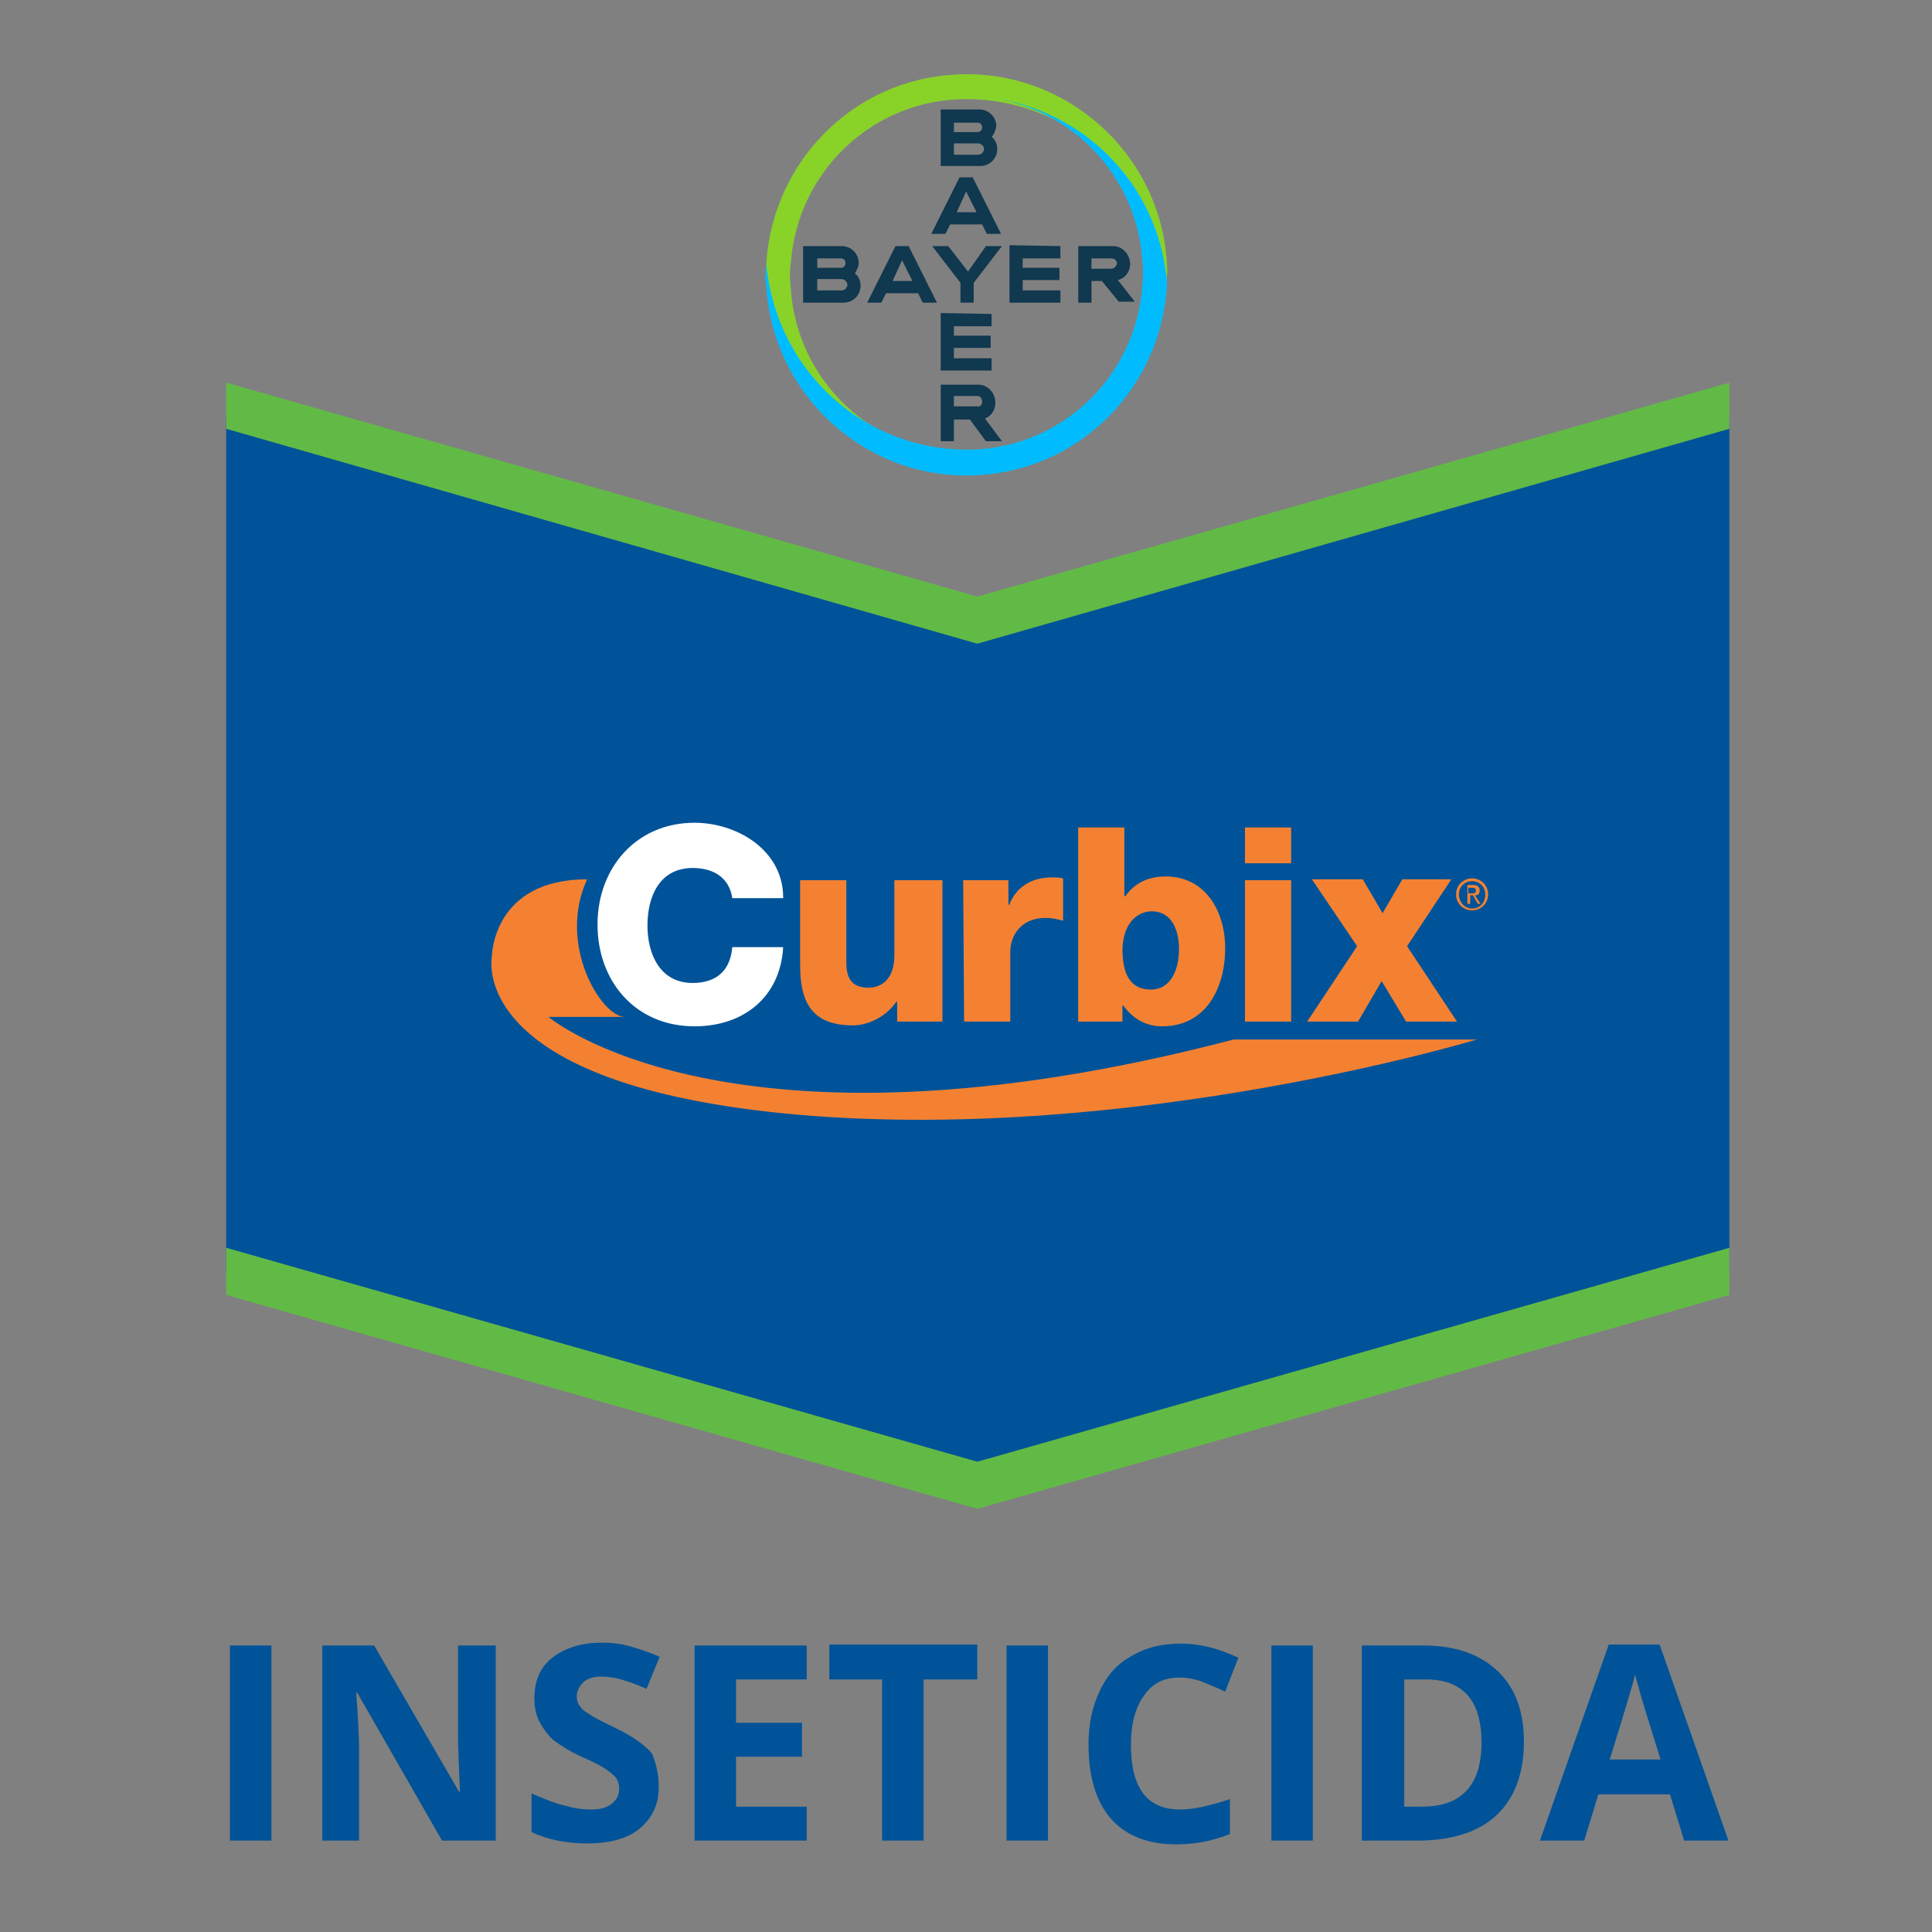 <svg enable-background="new 0 0 205 205" viewBox="0 0 205 205" xmlns="http://www.w3.org/2000/svg" xmlns:xlink="http://www.w3.org/1999/xlink"><rect x="0" y="0" width="205" height="205" fill="#808080" stroke="none"/><clipPath id="a"><path d="m-160.8-228.2h44.9v44.9h-44.9z"/></clipPath><g clip-path="url(#a)" transform="translate(240.785 235.025)"><g transform="translate(1.23 1.09)"><path d="m-140.8-222.1h2.5c.3 0 .5-.2.5-.5s-.2-.5-.5-.5h-2.5zm0 2.4h2.6c.3 0 .6-.3.6-.6s-.3-.6-.6-.6h-2.6zm4-1.9c.4.3.6.8.6 1.3 0 1-.8 1.8-1.8 1.8h-4.2v-6h4.1c1 0 1.8.8 1.8 1.8-.1.4-.2.8-.5 1.1zm1 10.3h-1.5l-.5-1h-3.4l-.5 1h-1.5l3-6h1.4zm-3.7-4.5-1 2.2h2.1zm2.1 5.8h1.7l-3 3.9v2.1h-1.4v-2.1l-3-3.9h1.7l2.1 2.7zm7.9 0v1.3h-4v1h3.9v1.3h-3.9v1.1h4v1.3h-5.4v-6.1zm4.4 3.7h-1.1v2.3h-1.4v-6h3.7c1 0 1.8.9 1.8 1.9 0 .8-.5 1.5-1.3 1.7l1.8 2.3h-1.7zm1-2.4h-2.1v1.1h2.1c.3 0 .6-.3.6-.6s-.3-.5-.6-.5zm-18.5 4.7h-1.5l-.5-1h-3.4l-.5 1h-1.5l3-6h1.4zm-3.7-4.5-1 2.2h2.1zm-9 .8h2.5c.3 0 .5-.2.5-.5s-.2-.5-.5-.5h-2.5zm0 2.4h2.6c.3 0 .6-.3.6-.6s-.3-.6-.6-.6h-2.6zm4-1.8c.4.3.6.8.6 1.3 0 1-.8 1.8-1.8 1.8h-4.3v-6h4.1c1 0 1.8.8 1.8 1.8 0 .4-.2.7-.4 1.1zm14.5 4.3v1.3h-4v1h3.9v1.3h-3.9v1.1h4v1.3h-5.4v-6.1zm-1 9.3c0-.3-.2-.6-.5-.6 0 0 0 0-.1 0h-2.4v1.1h2.5c.2.1.5-.1.5-.5 0 .1 0 .1 0 0zm-4.4 4.2v-6h4c1 0 1.8.9 1.8 1.9 0 .8-.4 1.4-1.1 1.7l1.8 2.4h-1.7l-1.7-2.3h-1.7v2.3z" fill="#10384f"/><path d="m-118.2-208.2c-.7-11.7-10.8-20.7-22.5-20-10.8.6-19.3 9.2-20 20 0 .5 0 .9.1 1.4 1.3 10.7 10.4 18.7 21.1 18.8-9.8 0-17.9-7.6-18.6-17.4 0-.4-.1-.9-.1-1.4s0-.9.1-1.4c.7-9.8 8.8-17.4 18.6-17.4 10.8 0 19.8 8.1 21.1 18.8.1.4.1.9.1 1.3 0-.5.1-.9.1-1.4.1-.4 0-.8 0-1.3" fill="#89d329"/><path d="m-160.7-205.7c.7 11.7 10.8 20.7 22.5 20 10.8-.6 19.3-9.2 20-20 0-.5 0-.9-.1-1.4-1.3-10.7-10.4-18.7-21.1-18.8 9.8 0 17.9 7.6 18.6 17.4.1.9.1 1.8 0 2.7-.7 9.8-8.8 17.4-18.6 17.4-10.8 0-19.8-8.1-21.2-18.8-.1-.4-.1-.9-.1-1.3 0 .5-.1.9-.1 1.4 0 .6 0 1 .1 1.4" fill="#00bcff"/></g></g><g enable-background="new" fill="#005398"><path d="m24.4 195.3v-20.7h4.4v20.7z"/><path d="m52.5 195.3h-5.6l-9-15.7h-.1c.2 2.8.3 4.7.3 5.9v9.8h-3.9v-20.7h5.5l9 15.5h.1c-.1-2.7-.2-4.6-.2-5.7v-9.8h4v20.7z"/><path d="m69.9 189.6c0 1.9-.7 3.3-2 4.4s-3.2 1.6-5.6 1.6c-2.2 0-4.2-.4-5.9-1.2v-4.1c1.4.6 2.6 1.1 3.6 1.3 1 .3 1.9.4 2.7.4 1 0 1.7-.2 2.2-.6s.8-.9.8-1.6c0-.4-.1-.8-.3-1.1s-.6-.6-1-.9-1.3-.8-2.7-1.4c-1.3-.6-2.2-1.2-2.9-1.7-.6-.5-1.1-1.2-1.5-1.9s-.6-1.6-.6-2.6c0-1.8.6-3.3 1.9-4.3s3-1.6 5.2-1.6c1.1 0 2.1.1 3.1.4s2 .6 3.1 1.1l-1.4 3.4c-1.1-.5-2-.8-2.7-1s-1.4-.3-2.1-.3c-.8 0-1.5.2-1.9.6s-.7.9-.7 1.5c0 .4.1.7.3 1s.5.6.9.8c.4.3 1.3.8 2.8 1.5 1.9.9 3.3 1.9 4 2.8.4 1 .7 2.1.7 3.5z"/><path d="m85.6 195.3h-11.9v-20.7h11.9v3.6h-7.5v4.6h7v3.6h-7v5.3h7.5z"/><path d="m98 195.3h-4.4v-17.1h-5.6v-3.7h15.7v3.7h-5.7z"/><path d="m106.8 195.3v-20.7h4.4v20.7z"/><path d="m125.2 178c-1.7 0-2.9.6-3.8 1.9-.9 1.2-1.4 3-1.4 5.2 0 4.6 1.7 6.9 5.2 6.9 1.5 0 3.2-.4 5.3-1.1v3.7c-1.7.7-3.6 1.1-5.7 1.1-3 0-5.3-.9-6.9-2.7s-2.4-4.5-2.4-7.9c0-2.2.4-4 1.2-5.7s1.9-2.9 3.4-3.7c1.5-.9 3.2-1.3 5.2-1.3s4 .5 6.1 1.5l-1.4 3.6c-.8-.4-1.6-.7-2.3-1s-1.7-.5-2.5-.5z"/><path d="m134.9 195.3v-20.7h4.4v20.7z"/><path d="m161.7 184.8c0 3.4-1 6-2.9 7.8s-4.8 2.7-8.4 2.7h-5.9v-20.7h6.5c3.4 0 6 .9 7.9 2.7s2.8 4.3 2.8 7.5zm-4.5.1c0-4.5-2-6.7-5.9-6.7h-2.3v13.5h1.9c4.2 0 6.3-2.3 6.3-6.8z"/><path d="m178.7 195.3-1.5-4.9h-7.6l-1.5 4.9h-4.7l7.3-20.8h5.4l7.3 20.8zm-2.5-8.6c-1.4-4.5-2.2-7-2.3-7.6-.2-.6-.3-1-.4-1.4-.3 1.2-1.2 4.2-2.7 9z"/></g><path clip-rule="evenodd" d="m166.2 93.3c1 0 1.7.8 1.7 1.7 0 1-.8 1.8-1.7 1.8-1 0-1.8-.7-1.8-1.8.1-1 .9-1.7 1.8-1.7zm0 3.2c.8 0 1.4-.6 1.4-1.5 0-.8-.6-1.5-1.4-1.5s-1.4.6-1.4 1.5.6 1.5 1.4 1.5zm-.6-2.5h.8c.5 0 .7.2.7.6s-.2.5-.5.6l.6.9h-.3l-.6-.9h-.3v.8h-.3zm.3.9h.3c.3 0 .5 0 .5-.3s-.2-.3-.4-.3h-.4z" fill="#fff" fill-rule="evenodd"/><path d="m24 44.2v90.7l79.7 22.9 79.8-22.9v-90.7l-79.8 22.4z" fill="#005398"/><path d="m24 132.4 79.7 22.7 79.8-22.7v5l-79.8 22.7-79.7-22.7z" fill="#62ba46"/><path d="m24 40.6 79.7 22.7 79.8-22.7v4.9l-79.8 22.8-79.7-22.8z" fill="#62ba46"/><path d="m62.3 93.3c-3.2 6.9 1.5 14.6 4 14.6-2.3 0-8.1 0-8.1 0s19.2 16.4 72.7 2.4h25.8s-36.3 11-71.8 8c-35.8-3.1-32.7-16.9-32.7-16.9s.1-8.1 10.1-8.1z" fill="#f48132"/><path d="m83.1 95.1c-.1-5-5-7.8-9.4-7.8-6.2 0-10.3 4.8-10.3 10.8s4 10.8 10.3 10.8c5.2 0 9.1-3.1 9.4-8.4h-5.4c-.2 2.4-1.6 3.8-4.2 3.8-3.5 0-4.8-3.1-4.8-6.1 0-3.1 1.3-6.1 4.8-6.1 2.3 0 3.9 1.1 4.2 3.2h5.4z" fill="#fff"/><g fill="#f48132"><path d="m99.8 93.4h-4.9v8c0 2.7-1.6 3.4-2.7 3.4-1.6 0-2.4-.7-2.4-2.7v-8.7h-4.9v9c0 3.9 1.2 6.4 5.6 6.4 1.7 0 3.6-1 4.6-2.5h.1v2.1h4.8v-15zm2.5 15h4.9v-7.4c0-1.9 1.3-3.6 3.7-3.6.7 0 1.2.1 1.9.3v-4.5c-.4-.1-.8-.1-1.2-.1-2.1 0-3.8 1-4.5 2.9h-.1v-2.6h-4.8zm12.1 0h4.7v-1.7h.1c1 1.4 2.4 2.2 4.1 2.2 4.7 0 6.7-4.1 6.7-8.3 0-3.9-2.1-7.6-6.3-7.6-1.9 0-3.3.7-4.3 2.1h-.1v-7.3h-4.9zm7.8-11.7c2.2 0 2.9 2.1 2.9 4 0 2.1-.8 4.3-3 4.3s-3-1.7-3-4.3c.1-3 1.8-4 3.1-4zm9.9 11.7h4.9v-15h-4.9zm4.9-20.6h-4.9v3.8h4.9zm1.7 20.6h5.4l2.5-4.3 2.6 4.3h5.4l-5.3-8 4.7-7.1h-5.2l-2.1 3.6-2.1-3.6h-5.4l4.8 7.1z"/><path d="m156.2 93.2c.9 0 1.7.7 1.7 1.7s-.8 1.7-1.7 1.7-1.7-.7-1.7-1.7.8-1.7 1.7-1.7zm0 3.2c.8 0 1.4-.6 1.4-1.5 0-.8-.6-1.4-1.4-1.4s-1.4.6-1.4 1.4.6 1.5 1.4 1.5zm-.7-2.5h.8c.5 0 .7.2.7.6s-.2.5-.5.5l.6.9h-.3l-.5-.9h-.3v.9h-.3v-2zm.3.9h.3c.3 0 .5 0 .5-.3s-.2-.3-.4-.3h-.4z"/></g></svg>